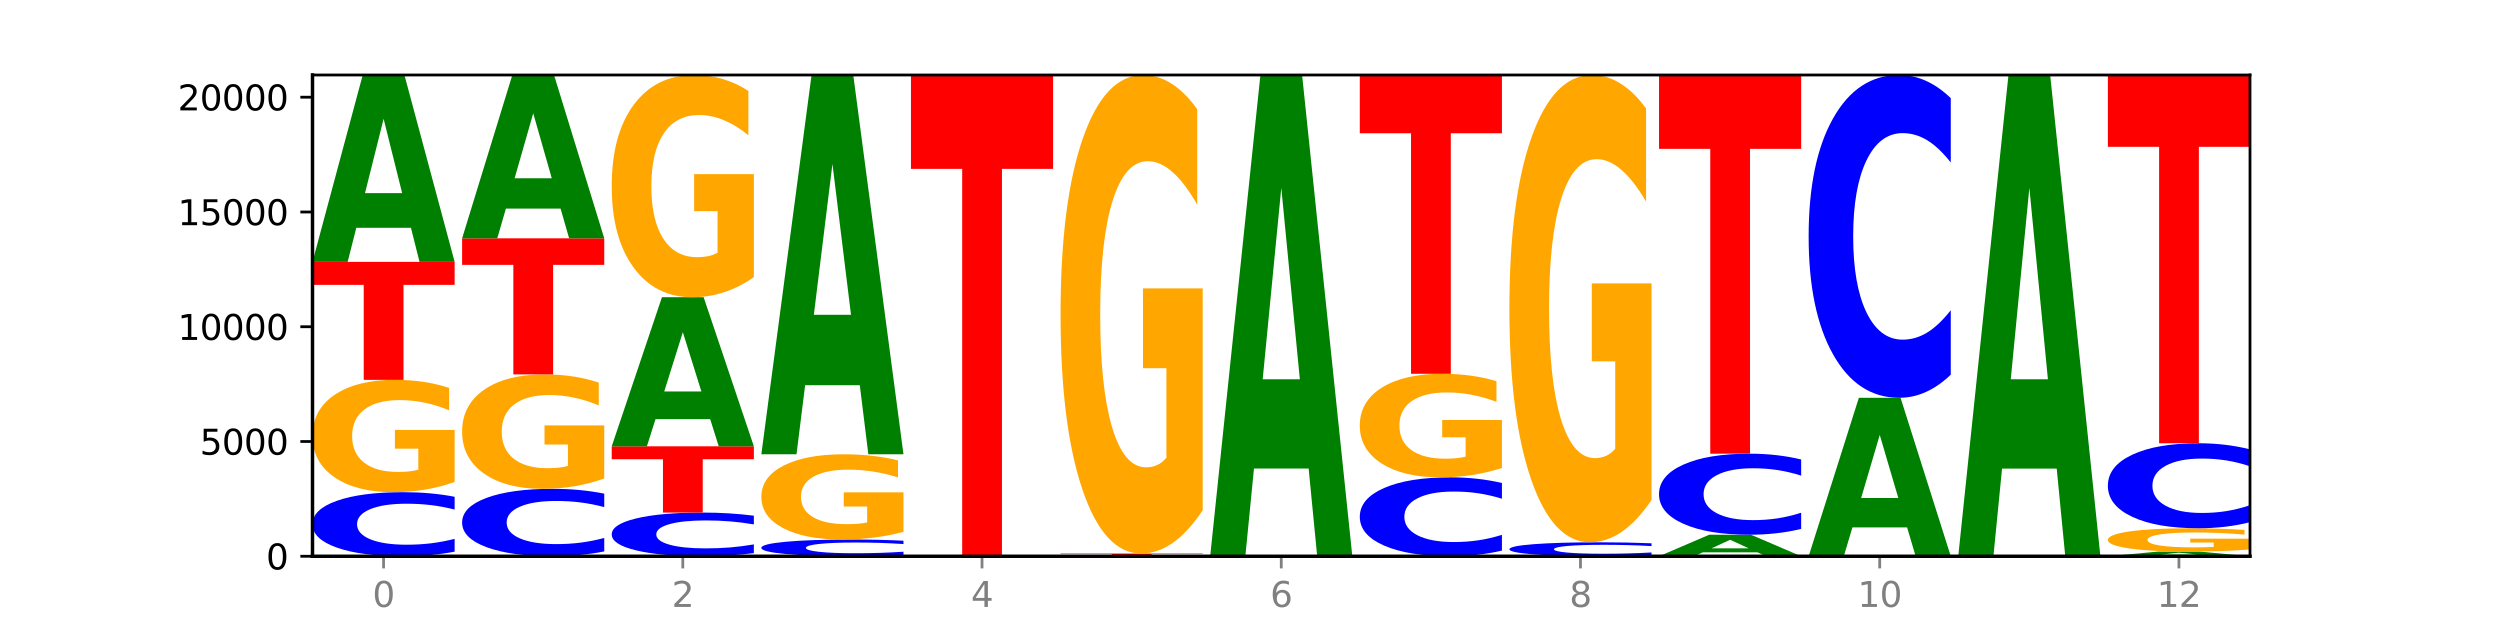 <?xml version="1.0" encoding="utf-8" standalone="no"?>
<!DOCTYPE svg PUBLIC "-//W3C//DTD SVG 1.1//EN"
  "http://www.w3.org/Graphics/SVG/1.1/DTD/svg11.dtd">
<svg xmlns:xlink="http://www.w3.org/1999/xlink" width="720pt" height="180pt" viewBox="0 0 720 180" xmlns="http://www.w3.org/2000/svg" version="1.1">
 <defs>
  <style type="text/css">*{stroke-linejoin: round; stroke-linecap: butt}</style>
 </defs>
 <g id="figure_1">
  <g id="patch_1">
   <path d="M 0 180 
L 720 180 
L 720 0 
L 0 0 
z
" style="fill: #ffffff"/>
  </g>
  <g id="axes_1">
   <g id="patch_2">
    <path d="M 90 160.2 
L 648 160.2 
L 648 21.6 
L 90 21.6 
z
" style="fill: #ffffff"/>
   </g>
   <g id="line2d_1">
    <path d="M 90 160.2 
L 648 160.2 
" clip-path="url(#p8b513f3650)" style="fill: none; stroke: #000000; stroke-width: 0.5; stroke-linecap: square"/>
   </g>
   <g id="patch_3">
    <path d="M 130.934 158.877 
Q 127.51 159.533 123.808 159.865 
Q 120.105 160.2 116.073 160.2 
Q 104.047 160.2 97.024 157.714 
Q 90 155.229 90 150.978 
Q 90 146.712 97.024 144.23 
Q 104.047 141.745 116.073 141.745 
Q 120.105 141.745 123.808 142.08 
Q 127.51 142.412 130.934 143.068 
L 130.934 146.746 
Q 127.479 145.877 124.127 145.473 
Q 120.776 145.069 117.073 145.069 
Q 110.431 145.069 106.625 146.643 
Q 102.83 148.214 102.83 150.978 
Q 102.83 153.731 106.625 155.305 
Q 110.431 156.876 117.073 156.876 
Q 120.776 156.876 124.127 156.472 
Q 127.479 156.064 130.934 155.194 
L 130.934 158.877 
z
" clip-path="url(#p8b513f3650)" style="fill: #0000ff"/>
   </g>
   <g id="patch_4">
    <path d="M 130.934 138.818 
Q 126.806 140.281 122.366 141.016 
Q 117.926 141.745 113.192 141.745 
Q 102.495 141.745 96.247 137.388 
Q 90 133.031 90 125.58 
Q 90 118.042 96.358 113.719 
Q 102.724 109.395 113.797 109.395 
Q 118.063 109.395 121.971 109.983 
Q 125.889 110.564 129.356 111.714 
L 129.356 118.162 
Q 125.779 116.686 122.237 115.957 
Q 118.696 115.222 115.137 115.222 
Q 108.55 115.222 104.981 117.908 
Q 101.412 120.588 101.412 125.58 
Q 101.412 130.525 104.853 133.225 
Q 108.293 135.918 114.623 135.918 
Q 116.348 135.918 117.825 135.764 
Q 119.302 135.604 120.476 135.269 
L 120.476 129.215 
L 113.733 129.215 
L 113.733 123.822 
L 130.934 123.822 
L 130.934 138.818 
z
" clip-path="url(#p8b513f3650)" style="fill: #ffa600"/>
   </g>
   <g id="patch_5">
    <path d="M 90 75.413 
L 130.934 75.413 
L 130.934 82.04 
L 116.208 82.04 
L 116.208 109.395 
L 104.755 109.395 
L 104.755 82.04 
L 90 82.04 
L 90 75.413 
z
" clip-path="url(#p8b513f3650)" style="fill: #ff0000"/>
   </g>
   <g id="patch_6">
    <path d="M 118.355 65.61 
L 102.613 65.61 
L 100.127 75.413 
L 90 75.413 
L 104.462 21.6 
L 116.472 21.6 
L 130.934 75.413 
L 120.816 75.413 
L 118.355 65.61 
z
M 105.123 55.622 
L 115.819 55.622 
L 110.48 34.217 
L 105.123 55.622 
z
" clip-path="url(#p8b513f3650)" style="fill: #008000"/>
   </g>
   <g id="patch_7">
    <path d="M 174.023 158.808 
Q 170.599 159.498 166.897 159.847 
Q 163.194 160.2 159.161 160.2 
Q 147.136 160.2 140.112 157.584 
Q 133.089 154.969 133.089 150.496 
Q 133.089 146.007 140.112 143.395 
Q 147.136 140.78 159.161 140.78 
Q 163.194 140.78 166.897 141.133 
Q 170.599 141.482 174.023 142.172 
L 174.023 146.043 
Q 170.568 145.128 167.216 144.703 
Q 163.864 144.278 160.162 144.278 
Q 153.52 144.278 149.714 145.935 
Q 145.919 147.587 145.919 150.496 
Q 145.919 153.392 149.714 155.049 
Q 153.52 156.702 160.162 156.702 
Q 163.864 156.702 167.216 156.277 
Q 170.568 155.847 174.023 154.933 
L 174.023 158.808 
z
" clip-path="url(#p8b513f3650)" style="fill: #0000ff"/>
   </g>
   <g id="patch_8">
    <path d="M 174.023 137.798 
Q 169.895 139.289 165.455 140.038 
Q 161.014 140.78 156.281 140.78 
Q 145.584 140.78 139.336 136.342 
Q 133.089 131.904 133.089 124.314 
Q 133.089 116.636 139.446 112.232 
Q 145.813 107.828 156.886 107.828 
Q 161.152 107.828 165.06 108.427 
Q 168.977 109.02 172.445 110.19 
L 172.445 116.759 
Q 168.867 115.254 165.326 114.513 
Q 161.785 113.764 158.226 113.764 
Q 151.639 113.764 148.07 116.5 
Q 144.501 119.23 144.501 124.314 
Q 144.501 129.351 147.941 132.101 
Q 151.382 134.844 157.712 134.844 
Q 159.437 134.844 160.914 134.688 
Q 162.391 134.524 163.565 134.184 
L 163.565 128.017 
L 156.822 128.017 
L 156.822 122.524 
L 174.023 122.524 
L 174.023 137.798 
z
" clip-path="url(#p8b513f3650)" style="fill: #ffa600"/>
   </g>
   <g id="patch_9">
    <path d="M 133.089 68.637 
L 174.023 68.637 
L 174.023 76.281 
L 159.296 76.281 
L 159.296 107.828 
L 147.844 107.828 
L 147.844 76.281 
L 133.089 76.281 
L 133.089 68.637 
z
" clip-path="url(#p8b513f3650)" style="fill: #ff0000"/>
   </g>
   <g id="patch_10">
    <path d="M 161.444 60.069 
L 145.701 60.069 
L 143.216 68.637 
L 133.089 68.637 
L 147.551 21.6 
L 159.561 21.6 
L 174.023 68.637 
L 163.905 68.637 
L 161.444 60.069 
z
M 148.212 51.339 
L 158.908 51.339 
L 153.569 32.628 
L 148.212 51.339 
z
" clip-path="url(#p8b513f3650)" style="fill: #008000"/>
   </g>
   <g id="patch_11">
    <path d="M 217.112 159.298 
Q 213.688 159.745 209.985 159.971 
Q 206.283 160.2 202.25 160.2 
Q 190.225 160.2 183.201 158.506 
Q 176.178 156.812 176.178 153.914 
Q 176.178 151.007 183.201 149.315 
Q 190.225 147.621 202.25 147.621 
Q 206.283 147.621 209.985 147.85 
Q 213.688 148.076 217.112 148.523 
L 217.112 151.03 
Q 213.657 150.438 210.305 150.162 
Q 206.953 149.887 203.251 149.887 
Q 196.609 149.887 192.803 150.96 
Q 189.008 152.031 189.008 153.914 
Q 189.008 155.79 192.803 156.864 
Q 196.609 157.934 203.251 157.934 
Q 206.953 157.934 210.305 157.659 
Q 213.657 157.381 217.112 156.788 
L 217.112 159.298 
z
" clip-path="url(#p8b513f3650)" style="fill: #0000ff"/>
   </g>
   <g id="patch_12">
    <path d="M 176.178 128.538 
L 217.112 128.538 
L 217.112 132.26 
L 202.385 132.26 
L 202.385 147.621 
L 190.933 147.621 
L 190.933 132.26 
L 176.178 132.26 
L 176.178 128.538 
z
" clip-path="url(#p8b513f3650)" style="fill: #ff0000"/>
   </g>
   <g id="patch_13">
    <path d="M 204.533 120.716 
L 188.79 120.716 
L 186.304 128.538 
L 176.178 128.538 
L 190.64 85.599 
L 202.65 85.599 
L 217.112 128.538 
L 206.993 128.538 
L 204.533 120.716 
z
M 191.301 112.746 
L 201.997 112.746 
L 196.657 95.666 
L 191.301 112.746 
z
" clip-path="url(#p8b513f3650)" style="fill: #008000"/>
   </g>
   <g id="patch_14">
    <path d="M 217.112 79.808 
Q 212.984 82.704 208.543 84.158 
Q 204.103 85.599 199.369 85.599 
Q 188.673 85.599 182.425 76.979 
Q 176.178 68.36 176.178 53.619 
Q 176.178 38.707 182.535 30.153 
Q 188.902 21.6 199.975 21.6 
Q 204.241 21.6 208.149 22.763 
Q 212.066 23.914 215.534 26.187 
L 215.534 38.945 
Q 211.956 36.023 208.415 34.582 
Q 204.874 33.128 201.314 33.128 
Q 194.727 33.128 191.159 38.442 
Q 187.59 43.744 187.59 53.619 
Q 187.59 63.402 191.03 68.743 
Q 194.471 74.071 200.801 74.071 
Q 202.525 74.071 204.002 73.767 
Q 205.479 73.449 206.654 72.788 
L 206.654 60.811 
L 199.911 60.811 
L 199.911 50.142 
L 217.112 50.142 
L 217.112 79.808 
z
" clip-path="url(#p8b513f3650)" style="fill: #ffa600"/>
   </g>
   <g id="patch_15">
    <path d="M 260.201 159.855 
Q 256.777 160.026 253.074 160.112 
Q 249.372 160.2 245.339 160.2 
Q 233.313 160.2 226.29 159.551 
Q 219.266 158.902 219.266 157.792 
Q 219.266 156.678 226.29 156.03 
Q 233.313 155.381 245.339 155.381 
Q 249.372 155.381 253.074 155.469 
Q 256.777 155.555 260.201 155.727 
L 260.201 156.687 
Q 256.746 156.46 253.394 156.355 
Q 250.042 156.249 246.339 156.249 
Q 239.697 156.249 235.892 156.66 
Q 232.096 157.07 232.096 157.792 
Q 232.096 158.511 235.892 158.922 
Q 239.697 159.332 246.339 159.332 
Q 250.042 159.332 253.394 159.226 
Q 256.746 159.12 260.201 158.893 
L 260.201 159.855 
z
" clip-path="url(#p8b513f3650)" style="fill: #0000ff"/>
   </g>
   <g id="patch_16">
    <path d="M 260.201 153.161 
Q 256.072 154.271 251.632 154.829 
Q 247.192 155.381 242.458 155.381 
Q 231.761 155.381 225.514 152.076 
Q 219.266 148.77 219.266 143.117 
Q 219.266 137.398 225.624 134.118 
Q 231.991 130.838 243.064 130.838 
Q 247.33 130.838 251.238 131.284 
Q 255.155 131.725 258.623 132.597 
L 258.623 137.49 
Q 255.045 136.369 251.504 135.817 
Q 247.963 135.259 244.403 135.259 
Q 237.816 135.259 234.248 137.297 
Q 230.679 139.33 230.679 143.117 
Q 230.679 146.869 234.119 148.917 
Q 237.559 150.96 243.889 150.96 
Q 245.614 150.96 247.091 150.844 
Q 248.568 150.722 249.742 150.469 
L 249.742 145.875 
L 243 145.875 
L 243 141.784 
L 260.201 141.784 
L 260.201 153.161 
z
" clip-path="url(#p8b513f3650)" style="fill: #ffa600"/>
   </g>
   <g id="patch_17">
    <path d="M 247.622 110.938 
L 231.879 110.938 
L 229.393 130.838 
L 219.266 130.838 
L 233.729 21.6 
L 245.739 21.6 
L 260.201 130.838 
L 250.082 130.838 
L 247.622 110.938 
z
M 234.39 90.664 
L 245.086 90.664 
L 239.746 47.212 
L 234.39 90.664 
z
" clip-path="url(#p8b513f3650)" style="fill: #008000"/>
   </g>
   <g id="patch_18">
    <path d="M 262.355 21.6 
L 303.29 21.6 
L 303.29 48.631 
L 288.563 48.631 
L 288.563 160.2 
L 277.111 160.2 
L 277.111 48.631 
L 262.355 48.631 
L 262.355 21.6 
z
" clip-path="url(#p8b513f3650)" style="fill: #ff0000"/>
   </g>
   <g id="patch_19">
    <path d="M 305.444 159.413 
L 346.378 159.413 
L 346.378 159.567 
L 331.652 159.567 
L 331.652 160.2 
L 320.199 160.2 
L 320.199 159.567 
L 305.444 159.567 
L 305.444 159.413 
z
" clip-path="url(#p8b513f3650)" style="fill: #ff0000"/>
   </g>
   <g id="patch_20">
    <path d="M 346.378 146.944 
Q 342.25 153.179 337.81 156.31 
Q 333.37 159.413 328.636 159.413 
Q 317.939 159.413 311.692 140.852 
Q 305.444 122.291 305.444 90.549 
Q 305.444 58.438 311.802 40.019 
Q 318.168 21.6 329.241 21.6 
Q 333.507 21.6 337.415 24.105 
Q 341.333 26.582 344.8 31.478 
L 344.8 58.95 
Q 341.223 52.659 337.681 49.556 
Q 334.14 46.424 330.581 46.424 
Q 323.994 46.424 320.425 57.868 
Q 316.856 69.284 316.856 90.549 
Q 316.856 111.616 320.297 123.117 
Q 323.737 134.589 330.067 134.589 
Q 331.792 134.589 333.269 133.935 
Q 334.746 133.251 335.92 131.828 
L 335.92 106.036 
L 329.177 106.036 
L 329.177 83.062 
L 346.378 83.062 
L 346.378 146.944 
z
" clip-path="url(#p8b513f3650)" style="fill: #ffa600"/>
   </g>
   <g id="patch_21">
    <path d="M 348.533 160.193 
L 389.467 160.193 
L 389.467 160.195 
L 374.74 160.195 
L 374.74 160.2 
L 363.288 160.2 
L 363.288 160.195 
L 348.533 160.195 
L 348.533 160.193 
z
" clip-path="url(#p8b513f3650)" style="fill: #ff0000"/>
   </g>
   <g id="patch_22">
    <path d="M 376.888 134.946 
L 361.145 134.946 
L 358.66 160.193 
L 348.533 160.193 
L 362.995 21.6 
L 375.005 21.6 
L 389.467 160.193 
L 379.349 160.193 
L 376.888 134.946 
z
M 363.656 109.223 
L 374.352 109.223 
L 369.013 54.095 
L 363.656 109.223 
z
" clip-path="url(#p8b513f3650)" style="fill: #008000"/>
   </g>
   <g id="patch_23">
    <path d="M 432.556 158.571 
Q 429.132 159.378 425.429 159.787 
Q 421.727 160.2 417.694 160.2 
Q 405.669 160.2 398.645 157.139 
Q 391.622 154.079 391.622 148.844 
Q 391.622 143.591 398.645 140.535 
Q 405.669 137.475 417.694 137.475 
Q 421.727 137.475 425.429 137.888 
Q 429.132 138.296 432.556 139.104 
L 432.556 143.634 
Q 429.101 142.563 425.749 142.066 
Q 422.397 141.568 418.695 141.568 
Q 412.053 141.568 408.247 143.507 
Q 404.452 145.441 404.452 148.844 
Q 404.452 152.234 408.247 154.172 
Q 412.053 156.107 418.695 156.107 
Q 422.397 156.107 425.749 155.609 
Q 429.101 155.107 432.556 154.036 
L 432.556 158.571 
z
" clip-path="url(#p8b513f3650)" style="fill: #0000ff"/>
   </g>
   <g id="patch_24">
    <path d="M 432.556 134.776 
Q 428.428 136.125 423.987 136.803 
Q 419.547 137.475 414.813 137.475 
Q 404.117 137.475 397.869 133.458 
Q 391.622 129.441 391.622 122.571 
Q 391.622 115.622 397.979 111.636 
Q 404.346 107.65 415.419 107.65 
Q 419.685 107.65 423.593 108.192 
Q 427.51 108.728 430.978 109.788 
L 430.978 115.733 
Q 427.4 114.371 423.859 113.7 
Q 420.318 113.022 416.758 113.022 
Q 410.171 113.022 406.603 115.499 
Q 403.034 117.969 403.034 122.571 
Q 403.034 127.131 406.474 129.619 
Q 409.915 132.102 416.245 132.102 
Q 417.969 132.102 419.446 131.961 
Q 420.923 131.813 422.098 131.505 
L 422.098 125.923 
L 415.355 125.923 
L 415.355 120.951 
L 432.556 120.951 
L 432.556 134.776 
z
" clip-path="url(#p8b513f3650)" style="fill: #ffa600"/>
   </g>
   <g id="patch_25">
    <path d="M 391.622 21.6 
L 432.556 21.6 
L 432.556 38.382 
L 417.829 38.382 
L 417.829 107.65 
L 406.377 107.65 
L 406.377 38.382 
L 391.622 38.382 
L 391.622 21.6 
z
" clip-path="url(#p8b513f3650)" style="fill: #ff0000"/>
   </g>
   <g id="patch_26">
    <path d="M 475.645 159.912 
Q 472.221 160.055 468.518 160.127 
Q 464.816 160.2 460.783 160.2 
Q 448.757 160.2 441.734 159.659 
Q 434.71 159.117 434.71 158.192 
Q 434.71 157.263 441.734 156.722 
Q 448.757 156.181 460.783 156.181 
Q 464.816 156.181 468.518 156.254 
Q 472.221 156.326 475.645 156.469 
L 475.645 157.27 
Q 472.19 157.081 468.838 156.993 
Q 465.486 156.905 461.783 156.905 
Q 455.142 156.905 451.336 157.248 
Q 447.54 157.59 447.54 158.192 
Q 447.54 158.791 451.336 159.134 
Q 455.142 159.476 461.783 159.476 
Q 465.486 159.476 468.838 159.388 
Q 472.19 159.299 475.645 159.11 
L 475.645 159.912 
z
" clip-path="url(#p8b513f3650)" style="fill: #0000ff"/>
   </g>
   <g id="patch_27">
    <path d="M 475.645 144.005 
Q 471.516 150.093 467.076 153.151 
Q 462.636 156.181 457.902 156.181 
Q 447.205 156.181 440.958 138.055 
Q 434.71 119.93 434.71 88.932 
Q 434.71 57.574 441.068 39.587 
Q 447.435 21.6 458.508 21.6 
Q 462.774 21.6 466.682 24.046 
Q 470.599 26.465 474.067 31.247 
L 474.067 58.074 
Q 470.489 51.93 466.948 48.9 
Q 463.407 45.842 459.847 45.842 
Q 453.26 45.842 449.692 57.018 
Q 446.123 68.165 446.123 88.932 
Q 446.123 109.504 449.563 120.736 
Q 453.003 131.939 459.333 131.939 
Q 461.058 131.939 462.535 131.3 
Q 464.012 130.633 465.186 129.243 
L 465.186 104.056 
L 458.444 104.056 
L 458.444 81.621 
L 475.645 81.621 
L 475.645 144.005 
z
" clip-path="url(#p8b513f3650)" style="fill: #ffa600"/>
   </g>
   <g id="patch_28">
    <path d="M 506.154 159.071 
L 490.412 159.071 
L 487.926 160.2 
L 477.799 160.2 
L 492.261 154 
L 504.271 154 
L 518.734 160.2 
L 508.615 160.2 
L 506.154 159.071 
z
M 492.923 157.92 
L 503.619 157.92 
L 498.279 155.453 
L 492.923 157.92 
z
" clip-path="url(#p8b513f3650)" style="fill: #008000"/>
   </g>
   <g id="patch_29">
    <path d="M 518.734 152.327 
Q 515.31 153.156 511.607 153.575 
Q 507.904 154 503.872 154 
Q 491.846 154 484.823 150.856 
Q 477.799 147.713 477.799 142.337 
Q 477.799 136.942 484.823 133.803 
Q 491.846 130.66 503.872 130.66 
Q 507.904 130.66 511.607 131.084 
Q 515.31 131.503 518.734 132.333 
L 518.734 136.985 
Q 515.279 135.886 511.927 135.375 
Q 508.575 134.864 504.872 134.864 
Q 498.23 134.864 494.425 136.855 
Q 490.629 138.841 490.629 142.337 
Q 490.629 145.818 494.425 147.809 
Q 498.23 149.796 504.872 149.796 
Q 508.575 149.796 511.927 149.284 
Q 515.279 148.769 518.734 147.669 
L 518.734 152.327 
z
" clip-path="url(#p8b513f3650)" style="fill: #0000ff"/>
   </g>
   <g id="patch_30">
    <path d="M 477.799 21.6 
L 518.734 21.6 
L 518.734 42.87 
L 504.007 42.87 
L 504.007 130.66 
L 492.555 130.66 
L 492.555 42.87 
L 477.799 42.87 
L 477.799 21.6 
z
" clip-path="url(#p8b513f3650)" style="fill: #ff0000"/>
   </g>
   <g id="patch_31">
    <path d="M 549.243 151.887 
L 533.501 151.887 
L 531.015 160.2 
L 520.888 160.2 
L 535.35 114.564 
L 547.36 114.564 
L 561.822 160.2 
L 551.704 160.2 
L 549.243 151.887 
z
M 536.011 143.417 
L 546.707 143.417 
L 541.368 125.264 
L 536.011 143.417 
z
" clip-path="url(#p8b513f3650)" style="fill: #008000"/>
   </g>
   <g id="patch_32">
    <path d="M 561.822 107.9 
Q 558.398 111.203 554.696 112.874 
Q 550.993 114.564 546.961 114.564 
Q 534.935 114.564 527.912 102.043 
Q 520.888 89.523 520.888 68.111 
Q 520.888 46.622 527.912 34.121 
Q 534.935 21.6 546.961 21.6 
Q 550.993 21.6 554.696 23.29 
Q 558.398 24.961 561.822 28.264 
L 561.822 46.795 
Q 558.367 42.417 555.015 40.381 
Q 551.664 38.345 547.961 38.345 
Q 541.319 38.345 537.513 46.276 
Q 533.718 54.188 533.718 68.111 
Q 533.718 81.976 537.513 89.907 
Q 541.319 97.819 547.961 97.819 
Q 551.664 97.819 555.015 95.783 
Q 558.367 93.728 561.822 89.35 
L 561.822 107.9 
z
" clip-path="url(#p8b513f3650)" style="fill: #0000ff"/>
   </g>
   <g id="patch_33">
    <path d="M 592.332 134.951 
L 576.589 134.951 
L 574.104 160.2 
L 563.977 160.2 
L 578.439 21.6 
L 590.449 21.6 
L 604.911 160.2 
L 594.793 160.2 
L 592.332 134.951 
z
M 579.1 109.228 
L 589.796 109.228 
L 584.457 54.096 
L 579.1 109.228 
z
" clip-path="url(#p8b513f3650)" style="fill: #008000"/>
   </g>
   <g id="patch_34">
    <path d="M 635.421 159.956 
L 619.678 159.956 
L 617.193 160.2 
L 607.066 160.2 
L 621.528 158.858 
L 633.538 158.858 
L 648 160.2 
L 637.881 160.2 
L 635.421 159.956 
z
M 622.189 159.707 
L 632.885 159.707 
L 627.545 159.173 
L 622.189 159.707 
z
" clip-path="url(#p8b513f3650)" style="fill: #008000"/>
   </g>
   <g id="patch_35">
    <path d="M 648 158.251 
Q 643.872 158.554 639.431 158.707 
Q 634.991 158.858 630.257 158.858 
Q 619.561 158.858 613.313 157.954 
Q 607.066 157.049 607.066 155.502 
Q 607.066 153.937 613.423 153.04 
Q 619.79 152.142 630.863 152.142 
Q 635.129 152.142 639.037 152.264 
Q 642.954 152.385 646.422 152.624 
L 646.422 153.962 
Q 642.844 153.656 639.303 153.505 
Q 635.762 153.352 632.202 153.352 
Q 625.615 153.352 622.047 153.91 
Q 618.478 154.466 618.478 155.502 
Q 618.478 156.529 621.918 157.089 
Q 625.359 157.648 631.689 157.648 
Q 633.413 157.648 634.89 157.617 
Q 636.367 157.583 637.542 157.514 
L 637.542 156.257 
L 630.799 156.257 
L 630.799 155.137 
L 648 155.137 
L 648 158.251 
z
" clip-path="url(#p8b513f3650)" style="fill: #ffa600"/>
   </g>
   <g id="patch_36">
    <path d="M 648 150.387 
Q 644.576 151.257 640.873 151.697 
Q 637.171 152.142 633.138 152.142 
Q 621.113 152.142 614.089 148.845 
Q 607.066 145.547 607.066 139.908 
Q 607.066 134.249 614.089 130.956 
Q 621.113 127.659 633.138 127.659 
Q 637.171 127.659 640.873 128.104 
Q 644.576 128.544 648 129.414 
L 648 134.294 
Q 644.545 133.141 641.193 132.605 
Q 637.841 132.069 634.139 132.069 
Q 627.497 132.069 623.691 134.158 
Q 619.896 136.241 619.896 139.908 
Q 619.896 143.56 623.691 145.648 
Q 627.497 147.732 634.139 147.732 
Q 637.841 147.732 641.193 147.196 
Q 644.545 146.655 648 145.502 
L 648 150.387 
z
" clip-path="url(#p8b513f3650)" style="fill: #0000ff"/>
   </g>
   <g id="patch_37">
    <path d="M 607.066 21.6 
L 648 21.6 
L 648 42.284 
L 633.273 42.284 
L 633.273 127.659 
L 621.821 127.659 
L 621.821 42.284 
L 607.066 42.284 
L 607.066 21.6 
z
" clip-path="url(#p8b513f3650)" style="fill: #ff0000"/>
   </g>
   <g id="matplotlib.axis_1">
    <g id="xtick_1">
     <g id="line2d_2">
      <defs>
       <path id="mcfd33a383a" d="M 0 0 
L 0 3.5 
" style="stroke: #808080; stroke-width: 0.8"/>
      </defs>
      <g>
       <use xlink:href="#mcfd33a383a" x="110.467" y="160.2" style="fill: #808080; stroke: #808080; stroke-width: 0.8"/>
      </g>
     </g>
     <g id="text_1">
      <!-- 0 -->
      <g style="fill: #808080" transform="translate(107.286 174.798) scale(0.1 -0.1)">
       <defs>
        <path id="DejaVuSans-30" d="M 2034 4250 
Q 1547 4250 1301 3770 
Q 1056 3291 1056 2328 
Q 1056 1369 1301 889 
Q 1547 409 2034 409 
Q 2525 409 2770 889 
Q 3016 1369 3016 2328 
Q 3016 3291 2770 3770 
Q 2525 4250 2034 4250 
z
M 2034 4750 
Q 2819 4750 3233 4129 
Q 3647 3509 3647 2328 
Q 3647 1150 3233 529 
Q 2819 -91 2034 -91 
Q 1250 -91 836 529 
Q 422 1150 422 2328 
Q 422 3509 836 4129 
Q 1250 4750 2034 4750 
z
" transform="scale(0.016)"/>
       </defs>
       <use xlink:href="#DejaVuSans-30"/>
      </g>
     </g>
    </g>
    <g id="xtick_2">
     <g id="line2d_3">
      <g>
       <use xlink:href="#mcfd33a383a" x="196.645" y="160.2" style="fill: #808080; stroke: #808080; stroke-width: 0.8"/>
      </g>
     </g>
     <g id="text_2">
      <!-- 2 -->
      <g style="fill: #808080" transform="translate(193.464 174.798) scale(0.1 -0.1)">
       <defs>
        <path id="DejaVuSans-32" d="M 1228 531 
L 3431 531 
L 3431 0 
L 469 0 
L 469 531 
Q 828 903 1448 1529 
Q 2069 2156 2228 2338 
Q 2531 2678 2651 2914 
Q 2772 3150 2772 3378 
Q 2772 3750 2511 3984 
Q 2250 4219 1831 4219 
Q 1534 4219 1204 4116 
Q 875 4013 500 3803 
L 500 4441 
Q 881 4594 1212 4672 
Q 1544 4750 1819 4750 
Q 2544 4750 2975 4387 
Q 3406 4025 3406 3419 
Q 3406 3131 3298 2873 
Q 3191 2616 2906 2266 
Q 2828 2175 2409 1742 
Q 1991 1309 1228 531 
z
" transform="scale(0.016)"/>
       </defs>
       <use xlink:href="#DejaVuSans-32"/>
      </g>
     </g>
    </g>
    <g id="xtick_3">
     <g id="line2d_4">
      <g>
       <use xlink:href="#mcfd33a383a" x="282.822" y="160.2" style="fill: #808080; stroke: #808080; stroke-width: 0.8"/>
      </g>
     </g>
     <g id="text_3">
      <!-- 4 -->
      <g style="fill: #808080" transform="translate(279.641 174.798) scale(0.1 -0.1)">
       <defs>
        <path id="DejaVuSans-34" d="M 2419 4116 
L 825 1625 
L 2419 1625 
L 2419 4116 
z
M 2253 4666 
L 3047 4666 
L 3047 1625 
L 3713 1625 
L 3713 1100 
L 3047 1100 
L 3047 0 
L 2419 0 
L 2419 1100 
L 313 1100 
L 313 1709 
L 2253 4666 
z
" transform="scale(0.016)"/>
       </defs>
       <use xlink:href="#DejaVuSans-34"/>
      </g>
     </g>
    </g>
    <g id="xtick_4">
     <g id="line2d_5">
      <g>
       <use xlink:href="#mcfd33a383a" x="369" y="160.2" style="fill: #808080; stroke: #808080; stroke-width: 0.8"/>
      </g>
     </g>
     <g id="text_4">
      <!-- 6 -->
      <g style="fill: #808080" transform="translate(365.819 174.798) scale(0.1 -0.1)">
       <defs>
        <path id="DejaVuSans-36" d="M 2113 2584 
Q 1688 2584 1439 2293 
Q 1191 2003 1191 1497 
Q 1191 994 1439 701 
Q 1688 409 2113 409 
Q 2538 409 2786 701 
Q 3034 994 3034 1497 
Q 3034 2003 2786 2293 
Q 2538 2584 2113 2584 
z
M 3366 4563 
L 3366 3988 
Q 3128 4100 2886 4159 
Q 2644 4219 2406 4219 
Q 1781 4219 1451 3797 
Q 1122 3375 1075 2522 
Q 1259 2794 1537 2939 
Q 1816 3084 2150 3084 
Q 2853 3084 3261 2657 
Q 3669 2231 3669 1497 
Q 3669 778 3244 343 
Q 2819 -91 2113 -91 
Q 1303 -91 875 529 
Q 447 1150 447 2328 
Q 447 3434 972 4092 
Q 1497 4750 2381 4750 
Q 2619 4750 2861 4703 
Q 3103 4656 3366 4563 
z
" transform="scale(0.016)"/>
       </defs>
       <use xlink:href="#DejaVuSans-36"/>
      </g>
     </g>
    </g>
    <g id="xtick_5">
     <g id="line2d_6">
      <g>
       <use xlink:href="#mcfd33a383a" x="455.178" y="160.2" style="fill: #808080; stroke: #808080; stroke-width: 0.8"/>
      </g>
     </g>
     <g id="text_5">
      <!-- 8 -->
      <g style="fill: #808080" transform="translate(451.996 174.798) scale(0.1 -0.1)">
       <defs>
        <path id="DejaVuSans-38" d="M 2034 2216 
Q 1584 2216 1326 1975 
Q 1069 1734 1069 1313 
Q 1069 891 1326 650 
Q 1584 409 2034 409 
Q 2484 409 2743 651 
Q 3003 894 3003 1313 
Q 3003 1734 2745 1975 
Q 2488 2216 2034 2216 
z
M 1403 2484 
Q 997 2584 770 2862 
Q 544 3141 544 3541 
Q 544 4100 942 4425 
Q 1341 4750 2034 4750 
Q 2731 4750 3128 4425 
Q 3525 4100 3525 3541 
Q 3525 3141 3298 2862 
Q 3072 2584 2669 2484 
Q 3125 2378 3379 2068 
Q 3634 1759 3634 1313 
Q 3634 634 3220 271 
Q 2806 -91 2034 -91 
Q 1263 -91 848 271 
Q 434 634 434 1313 
Q 434 1759 690 2068 
Q 947 2378 1403 2484 
z
M 1172 3481 
Q 1172 3119 1398 2916 
Q 1625 2713 2034 2713 
Q 2441 2713 2670 2916 
Q 2900 3119 2900 3481 
Q 2900 3844 2670 4047 
Q 2441 4250 2034 4250 
Q 1625 4250 1398 4047 
Q 1172 3844 1172 3481 
z
" transform="scale(0.016)"/>
       </defs>
       <use xlink:href="#DejaVuSans-38"/>
      </g>
     </g>
    </g>
    <g id="xtick_6">
     <g id="line2d_7">
      <g>
       <use xlink:href="#mcfd33a383a" x="541.355" y="160.2" style="fill: #808080; stroke: #808080; stroke-width: 0.8"/>
      </g>
     </g>
     <g id="text_6">
      <!-- 10 -->
      <g style="fill: #808080" transform="translate(534.993 174.798) scale(0.1 -0.1)">
       <defs>
        <path id="DejaVuSans-31" d="M 794 531 
L 1825 531 
L 1825 4091 
L 703 3866 
L 703 4441 
L 1819 4666 
L 2450 4666 
L 2450 531 
L 3481 531 
L 3481 0 
L 794 0 
L 794 531 
z
" transform="scale(0.016)"/>
       </defs>
       <use xlink:href="#DejaVuSans-31"/>
       <use xlink:href="#DejaVuSans-30" x="63.623"/>
      </g>
     </g>
    </g>
    <g id="xtick_7">
     <g id="line2d_8">
      <g>
       <use xlink:href="#mcfd33a383a" x="627.533" y="160.2" style="fill: #808080; stroke: #808080; stroke-width: 0.8"/>
      </g>
     </g>
     <g id="text_7">
      <!-- 12 -->
      <g style="fill: #808080" transform="translate(621.17 174.798) scale(0.1 -0.1)">
       <use xlink:href="#DejaVuSans-31"/>
       <use xlink:href="#DejaVuSans-32" x="63.623"/>
      </g>
     </g>
    </g>
   </g>
   <g id="matplotlib.axis_2">
    <g id="ytick_1">
     <g id="line2d_9">
      <defs>
       <path id="mf395a8f73c" d="M 0 0 
L -3.5 0 
" style="stroke: #000000; stroke-width: 0.8"/>
      </defs>
      <g>
       <use xlink:href="#mf395a8f73c" x="90" y="160.2" style="stroke: #000000; stroke-width: 0.8"/>
      </g>
     </g>
     <g id="text_8">
      <!-- 0 -->
      <g transform="translate(76.638 163.999) scale(0.1 -0.1)">
       <use xlink:href="#DejaVuSans-30"/>
      </g>
     </g>
    </g>
    <g id="ytick_2">
     <g id="line2d_10">
      <g>
       <use xlink:href="#mf395a8f73c" x="90" y="127.15" style="stroke: #000000; stroke-width: 0.8"/>
      </g>
     </g>
     <g id="text_9">
      <!-- 5000 -->
      <g transform="translate(57.55 130.949) scale(0.1 -0.1)">
       <defs>
        <path id="DejaVuSans-35" d="M 691 4666 
L 3169 4666 
L 3169 4134 
L 1269 4134 
L 1269 2991 
Q 1406 3038 1543 3061 
Q 1681 3084 1819 3084 
Q 2600 3084 3056 2656 
Q 3513 2228 3513 1497 
Q 3513 744 3044 326 
Q 2575 -91 1722 -91 
Q 1428 -91 1123 -41 
Q 819 9 494 109 
L 494 744 
Q 775 591 1075 516 
Q 1375 441 1709 441 
Q 2250 441 2565 725 
Q 2881 1009 2881 1497 
Q 2881 1984 2565 2268 
Q 2250 2553 1709 2553 
Q 1456 2553 1204 2497 
Q 953 2441 691 2322 
L 691 4666 
z
" transform="scale(0.016)"/>
       </defs>
       <use xlink:href="#DejaVuSans-35"/>
       <use xlink:href="#DejaVuSans-30" x="63.623"/>
       <use xlink:href="#DejaVuSans-30" x="127.246"/>
       <use xlink:href="#DejaVuSans-30" x="190.869"/>
      </g>
     </g>
    </g>
    <g id="ytick_3">
     <g id="line2d_11">
      <g>
       <use xlink:href="#mf395a8f73c" x="90" y="94.099" style="stroke: #000000; stroke-width: 0.8"/>
      </g>
     </g>
     <g id="text_10">
      <!-- 10000 -->
      <g transform="translate(51.188 97.898) scale(0.1 -0.1)">
       <use xlink:href="#DejaVuSans-31"/>
       <use xlink:href="#DejaVuSans-30" x="63.623"/>
       <use xlink:href="#DejaVuSans-30" x="127.246"/>
       <use xlink:href="#DejaVuSans-30" x="190.869"/>
       <use xlink:href="#DejaVuSans-30" x="254.492"/>
      </g>
     </g>
    </g>
    <g id="ytick_4">
     <g id="line2d_12">
      <g>
       <use xlink:href="#mf395a8f73c" x="90" y="61.049" style="stroke: #000000; stroke-width: 0.8"/>
      </g>
     </g>
     <g id="text_11">
      <!-- 15000 -->
      <g transform="translate(51.188 64.848) scale(0.1 -0.1)">
       <use xlink:href="#DejaVuSans-31"/>
       <use xlink:href="#DejaVuSans-35" x="63.623"/>
       <use xlink:href="#DejaVuSans-30" x="127.246"/>
       <use xlink:href="#DejaVuSans-30" x="190.869"/>
       <use xlink:href="#DejaVuSans-30" x="254.492"/>
      </g>
     </g>
    </g>
    <g id="ytick_5">
     <g id="line2d_13">
      <g>
       <use xlink:href="#mf395a8f73c" x="90" y="27.999" style="stroke: #000000; stroke-width: 0.8"/>
      </g>
     </g>
     <g id="text_12">
      <!-- 20000 -->
      <g transform="translate(51.188 31.798) scale(0.1 -0.1)">
       <use xlink:href="#DejaVuSans-32"/>
       <use xlink:href="#DejaVuSans-30" x="63.623"/>
       <use xlink:href="#DejaVuSans-30" x="127.246"/>
       <use xlink:href="#DejaVuSans-30" x="190.869"/>
       <use xlink:href="#DejaVuSans-30" x="254.492"/>
      </g>
     </g>
    </g>
   </g>
   <g id="patch_38">
    <path d="M 90 160.2 
L 90 21.6 
" style="fill: none; stroke: #000000; stroke-linejoin: miter; stroke-linecap: square"/>
   </g>
   <g id="patch_39">
    <path d="M 648 160.2 
L 648 21.6 
" style="fill: none; stroke: #000000; stroke-width: 0.8; stroke-linejoin: miter; stroke-linecap: square"/>
   </g>
   <g id="patch_40">
    <path d="M 90 160.2 
L 648 160.2 
" style="fill: none; stroke: #000000; stroke-linejoin: miter; stroke-linecap: square"/>
   </g>
   <g id="patch_41">
    <path d="M 90 21.6 
L 648 21.6 
" style="fill: none; stroke: #000000; stroke-width: 0.8; stroke-linejoin: miter; stroke-linecap: square"/>
   </g>
  </g>
 </g>
 <defs>
  <clipPath id="p8b513f3650">
   <rect x="90" y="21.6" width="558" height="138.6"/>
  </clipPath>
 </defs>
</svg>

